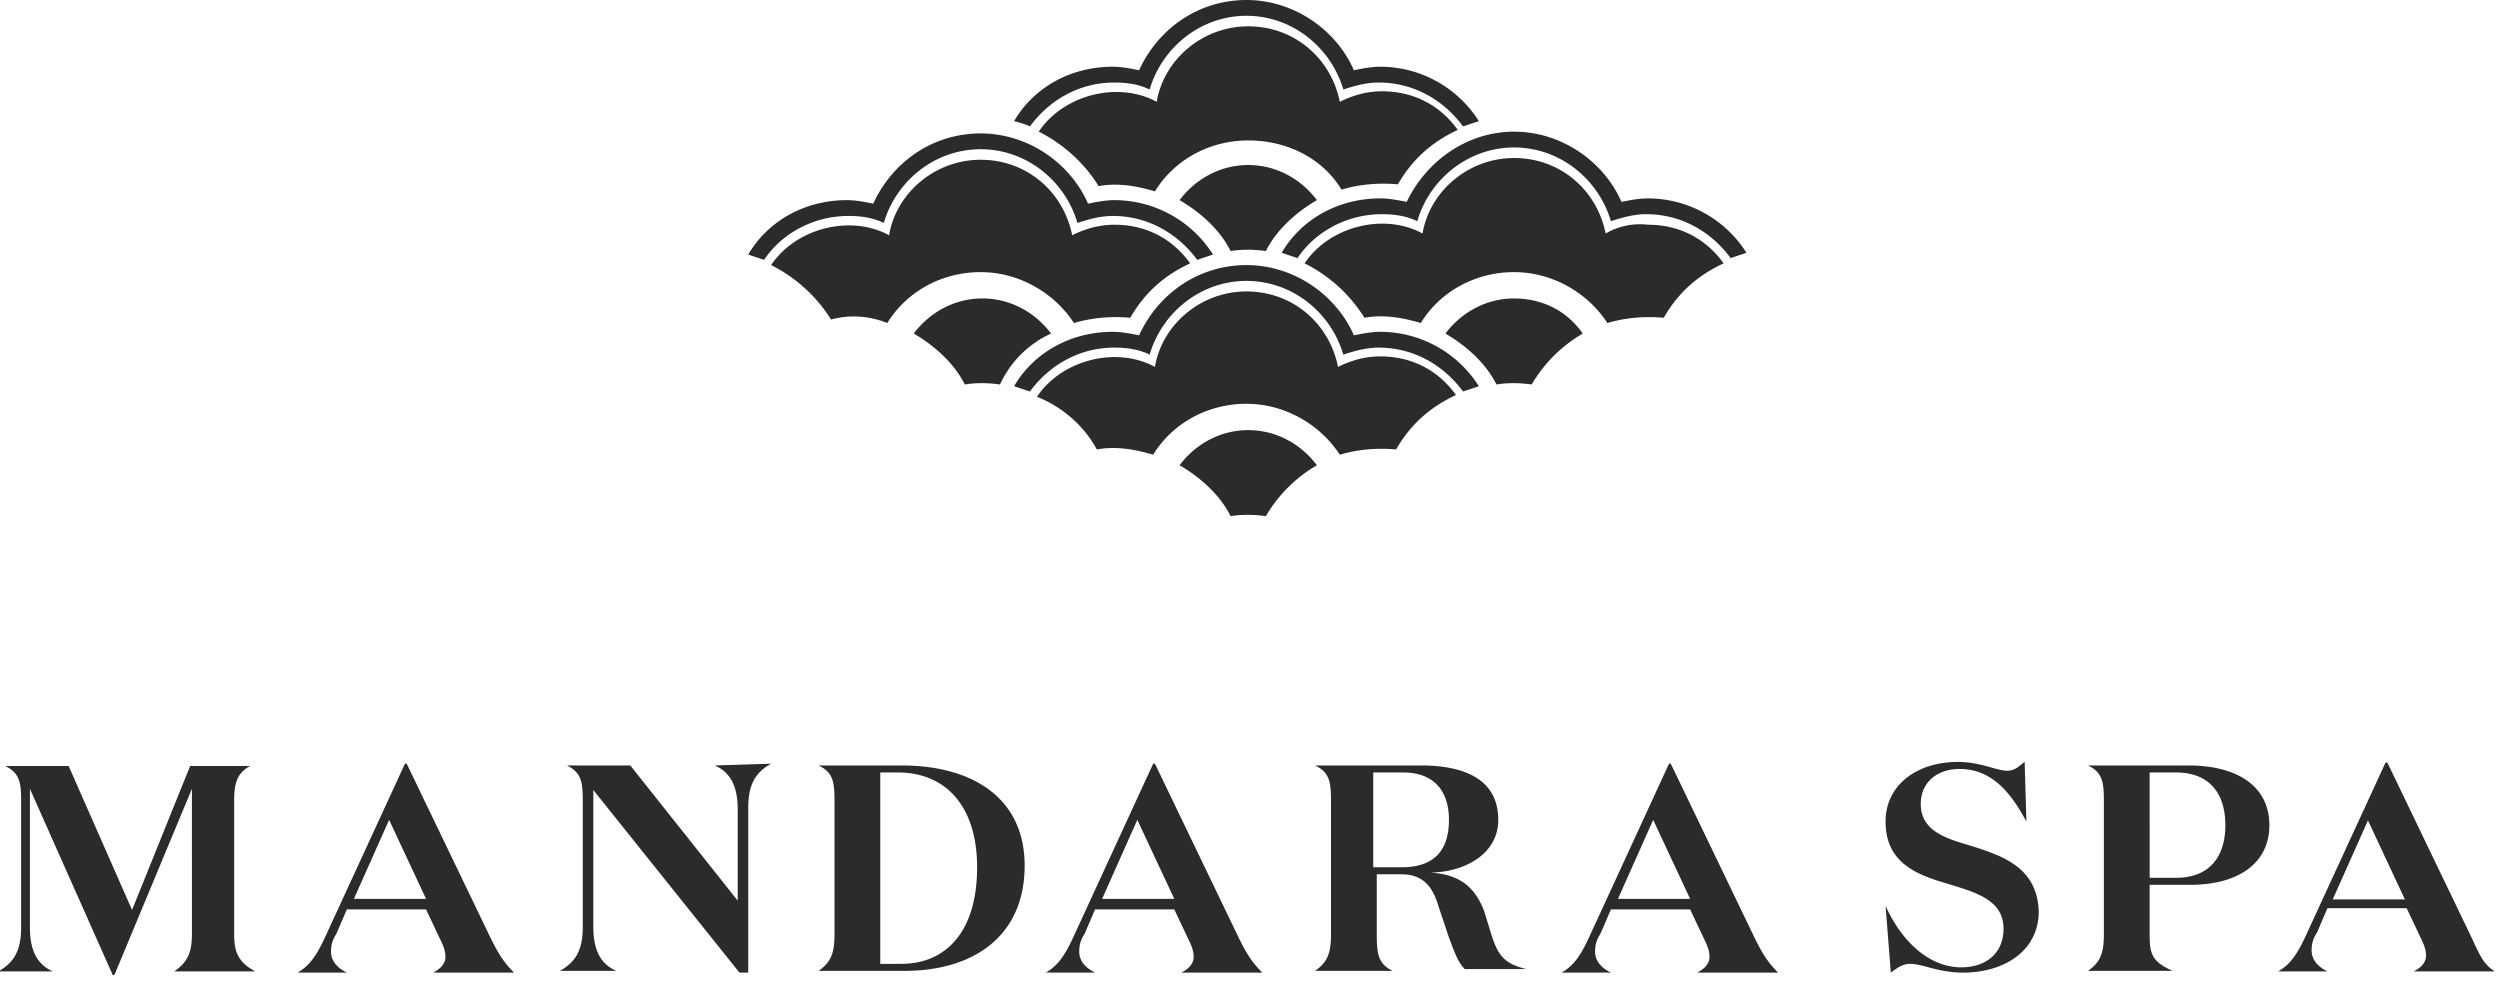 <svg width="178" height="70" fill="none" xmlns="http://www.w3.org/2000/svg"><g clip-path="url(#clip0_53_1438)" fill-rule="evenodd" clip-rule="evenodd" fill="#2B2B2B"><path d="M16.672 66.54v-9.5c0-1.376.25-2 1.128-2.5h-4.262L9.402 64.79 4.889 54.54H.376c1.003.5 1.129 1.124 1.129 2.5v9c0 1.624-.502 2.5-1.63 3.124h3.886c-1.128-.5-1.63-1.5-1.63-3.125v-9.875l5.892 13.25h.125l5.516-13.25V66.54c0 1.375-.376 2-1.254 2.625h5.766c-1.128-.625-1.504-1.25-1.504-2.625zM50.894 54.5c1.128.5 1.63 1.5 1.63 3.125v6.5L44.877 54.5h-4.512c1.002.5 1.128 1.125 1.128 2.5v9c0 1.625-.502 2.5-1.63 3.125h4.011c-1.128-.5-1.629-1.5-1.629-3.125v-9.75l10.404 13h.627V57.5c0-1.625.501-2.5 1.63-3.125l-4.012.125zM64.18 68.625h-1.504V55h1.254c3.384 0 5.64 2.375 5.64 6.75 0 4.625-2.256 6.875-5.39 6.875zm0-14.125h-5.89c1.002.5 1.127 1.125 1.127 2.5v9.5c0 1.375-.25 2-1.128 2.625h6.142c4.764 0 8.524-2.375 8.524-7.5 0-4.75-3.635-7.125-8.774-7.125zm35.6 7.25h-2.005V55h2.131c2.131 0 3.259 1.25 3.259 3.375 0 2.375-1.253 3.375-3.384 3.375zm6.394 4.75l-.502-1.625c-.626-1.625-1.629-2.625-3.885-2.75 2.381 0 4.888-1.25 4.888-3.75 0-2.875-2.381-3.875-5.515-3.875h-7.521c1.002.5 1.128 1.125 1.128 2.5v9.5c0 1.375-.25 2-1.128 2.625h5.515c-1.003-.5-1.128-1.125-1.128-2.625v-4.25h1.755c1.63 0 2.256 1 2.632 2.25l.752 2.25c.376 1 .627 1.75 1.129 2.25h4.387c-1.504-.375-2.006-.875-2.507-2.5zm33.844-6.375c-1.755-.5-3.259-1.125-3.259-2.875 0-1.625 1.254-2.5 2.758-2.5 2.256 0 3.635 1.625 4.763 3.75l-.125-4.25c-.376.25-.627.625-1.254.625-.752 0-1.88-.625-3.51-.625-2.883 0-5.139 1.625-5.139 4.25 0 2.875 2.131 3.75 4.262 4.375 2.006.625 4.137 1.125 4.137 3.25 0 1.75-1.254 2.75-3.009 2.75-2.131 0-4.137-1.625-5.39-4.375l.376 4.75c.501-.375.877-.625 1.379-.625.877 0 2.006.625 3.76.625 2.884 0 5.391-1.5 5.391-4.375-.126-3.25-2.758-4-5.14-4.75zm14.918 2.375h-1.881V55h1.881c2.381 0 3.509 1.5 3.509 3.75s-1.128 3.75-3.509 3.75zm.877-8h-7.145c1.003.5 1.128 1.125 1.128 2.5v9.5c0 1.375-.251 2-1.128 2.625h6.017c-1.379-.625-1.63-1.125-1.63-2.5V63h2.883c3.385 0 5.641-1.5 5.641-4.25s-2.256-4.25-5.766-4.25zM25.197 64l2.507-5.625L30.336 64h-5.14zm9.777 2.875l-6.017-12.5h-.125l-5.64 12.25c-.628 1.375-1.129 2.125-2.006 2.625h3.51c-.753-.375-1.129-.875-1.129-1.5 0-.5.126-.875.376-1.25l.752-1.75h5.641l1.003 2.125c.25.5.376.875.376 1.25 0 .5-.376.875-.877 1.125h5.766c-.627-.625-1.003-1.125-1.63-2.375zM78.47 64l2.507-5.625L83.61 64h-5.14zm9.778 2.875l-6.017-12.5h-.125l-5.641 12.25c-.627 1.375-1.129 2.125-2.006 2.625h3.51c-.752-.375-1.128-.875-1.128-1.5 0-.5.125-.875.376-1.25l.752-1.75h5.64l1.004 2.125c.25.5.376.875.376 1.25 0 .5-.377.875-.878 1.125h5.766c-.626-.625-1.002-1.125-1.63-2.375zM115.199 64l2.507-5.625L120.338 64h-5.139zm9.777 2.875l-6.017-12.5h-.125l-5.641 12.25c-.627 1.375-1.128 2.125-2.005 2.625h3.509c-.752-.375-1.128-.875-1.128-1.5 0-.5.126-.875.376-1.25l.752-1.75h5.641l1.003 2.125c.251.5.376.875.376 1.25 0 .5-.376.875-.877 1.125h5.766c-.627-.625-1.003-1.125-1.63-2.375zm41.115-2.835l2.507-5.626 2.632 5.625h-5.139zm9.903 2.75l-6.017-12.5h-.125l-5.641 12.25c-.627 1.374-1.128 2.124-2.006 2.624h3.51c-.752-.375-1.128-.875-1.128-1.5 0-.5.125-.875.376-1.25l.752-1.75h5.641l1.003 2.125c.25.5.376.875.376 1.25 0 .5-.376.875-.878 1.125h5.766c-.752-.5-1.002-1-1.629-2.375zM60.42 15.375c.878 0 1.755.125 2.508.5.877-3 3.635-5.25 6.894-5.25 3.259 0 6.017 2.25 6.894 5.25.752-.25 1.63-.5 2.507-.5 2.507 0 4.638 1.25 6.017 3.125l1.128-.375a8.32 8.32 0 00-7.02-3.875c-.626 0-1.253.125-1.88.25-1.253-2.875-4.262-5-7.646-5-3.385 0-6.268 2-7.647 5-.626-.125-1.253-.25-1.88-.25-3.008 0-5.64 1.5-7.02 3.875l1.129.375c1.253-1.875 3.51-3.125 6.016-3.125zm14.416 8.375c-1.128-1.5-2.883-2.5-4.889-2.5-2.005 0-3.76 1-4.888 2.5 1.504.875 2.883 2.125 3.635 3.625.752-.125 1.63-.125 2.507 0a7.322 7.322 0 013.635-3.625zm25.32-9.375c-.627-.125-1.254-.25-1.88-.25-3.009 0-5.641 1.5-7.02 3.875l1.128.375c1.254-1.875 3.51-3.125 6.017-3.125.877 0 1.755.125 2.507.5.877-3 3.635-5.25 6.894-5.25 3.259 0 6.017 2.25 6.895 5.25.752-.25 1.629-.5 2.507-.5 2.507 0 4.638 1.25 6.017 3.125l1.128-.375a8.32 8.32 0 00-7.02-3.875c-.627 0-1.253.125-1.88.25-1.254-2.875-4.262-5-7.647-5-3.384 0-6.267 2.125-7.646 5zm7.647 6.875c-2.006 0-3.761 1-4.889 2.5 1.504.875 2.883 2.125 3.635 3.625.752-.125 1.63-.125 2.507 0 .878-1.5 2.131-2.75 3.636-3.625-1.129-1.625-2.884-2.5-4.889-2.5zm-28.455 3.5c.878 0 1.755.125 2.507.5.878-3 3.635-5.25 6.895-5.25 3.259 0 6.016 2.25 6.894 5.25.752-.25 1.63-.5 2.507-.5 2.507 0 4.638 1.25 6.017 3.125l1.128-.375a8.32 8.32 0 00-7.02-3.875c-.626 0-1.253.125-1.88.25-1.253-2.875-4.262-5-7.646-5-3.385 0-6.268 2-7.647 5-.627-.125-1.253-.25-1.88-.25-3.009 0-5.641 1.5-7.02 3.875l1.128.375c1.38-1.875 3.51-3.125 6.017-3.125zm9.527 5.875c-2.006 0-3.76 1-4.889 2.5 1.505.875 2.883 2.125 3.635 3.625.753-.125 1.63-.125 2.508 0a10.09 10.09 0 013.635-3.625c-1.128-1.5-2.883-2.5-4.889-2.5zm-9.527-24.75c.878 0 1.755.125 2.507.5.878-3 3.635-5.25 6.895-5.25 3.259 0 6.016 2.25 6.894 5.25.752-.25 1.63-.5 2.507-.5 2.507 0 4.638 1.25 6.017 3.125l1.128-.375a8.32 8.32 0 00-7.02-3.875c-.626 0-1.253.125-1.88.25-1.253-2.875-4.262-5-7.646-5-3.385 0-6.268 2-7.647 5-.627-.125-1.253-.25-1.88-.25-3.009 0-5.641 1.5-7.02 3.875.501.125.878.25 1.128.375 1.38-1.875 3.51-3.125 6.017-3.125zm14.416 8.375c-1.128-1.5-2.883-2.5-4.889-2.5-2.006 0-3.76 1-4.889 2.5 1.505.875 2.883 2.125 3.635 3.625.753-.125 1.63-.125 2.508 0 .752-1.5 2.13-2.75 3.635-3.625z"/><path d="M95.52 13.5c1.253-.375 2.632-.5 4.01-.375 1.004-1.75 2.383-3 4.263-3.875-1.254-1.75-3.134-2.75-5.39-2.75-1.003 0-2.006.25-3.009.75-.627-3.125-3.259-5.375-6.518-5.375-3.26 0-6.017 2.375-6.518 5.375-2.758-1.5-6.644-.5-8.399 2.125 1.755.875 3.26 2.25 4.262 3.875 1.379-.25 2.758 0 4.011.375 1.38-2.25 3.886-3.625 6.644-3.625s5.265 1.25 6.643 3.5zM63.178 23c1.378-2.25 3.886-3.625 6.643-3.625 2.758 0 5.265 1.5 6.644 3.625 1.253-.375 2.632-.5 4.011-.375 1.003-1.75 2.382-3 4.262-3.875C83.485 17 81.604 16 79.348 16c-1.003 0-2.006.25-3.008.75-.627-3.125-3.26-5.375-6.519-5.375-3.259 0-6.017 2.375-6.518 5.375-2.758-1.5-6.644-.5-8.399 2.125 1.755.875 3.26 2.25 4.262 3.875 1.38-.375 2.758-.25 4.012.25zm51.144-6.375c-.627-3.125-3.259-5.375-6.518-5.375-3.26 0-6.017 2.375-6.519 5.375-2.757-1.5-6.643-.5-8.398 2.125a10.625 10.625 0 014.262 3.875c1.379-.25 2.757 0 4.011.375 1.379-2.25 3.886-3.625 6.644-3.625 2.757 0 5.264 1.5 6.643 3.625 1.254-.375 2.633-.5 4.012-.375 1.002-1.75 2.381-3 4.262-3.875C121.467 17 119.587 16 117.33 16a4.866 4.866 0 00-3.008.625zM78.094 32c1.379-.25 2.758 0 4.011.375 1.38-2.25 3.886-3.625 6.644-3.625s5.265 1.5 6.644 3.625c1.253-.375 2.632-.5 4.01-.375 1.004-1.75 2.383-3 4.263-3.875-1.254-1.75-3.134-2.75-5.39-2.75-1.003 0-2.006.25-3.009.75-.626-3.125-3.259-5.375-6.518-5.375-3.26 0-6.017 2.375-6.518 5.375-2.758-1.5-6.644-.5-8.399 2.125 1.88.75 3.385 2.125 4.262 3.75z"/></g><defs><clipPath id="clip0_53_1438"><path fill="#fff" d="M0 0h178v70H0z"/></clipPath></defs></svg>